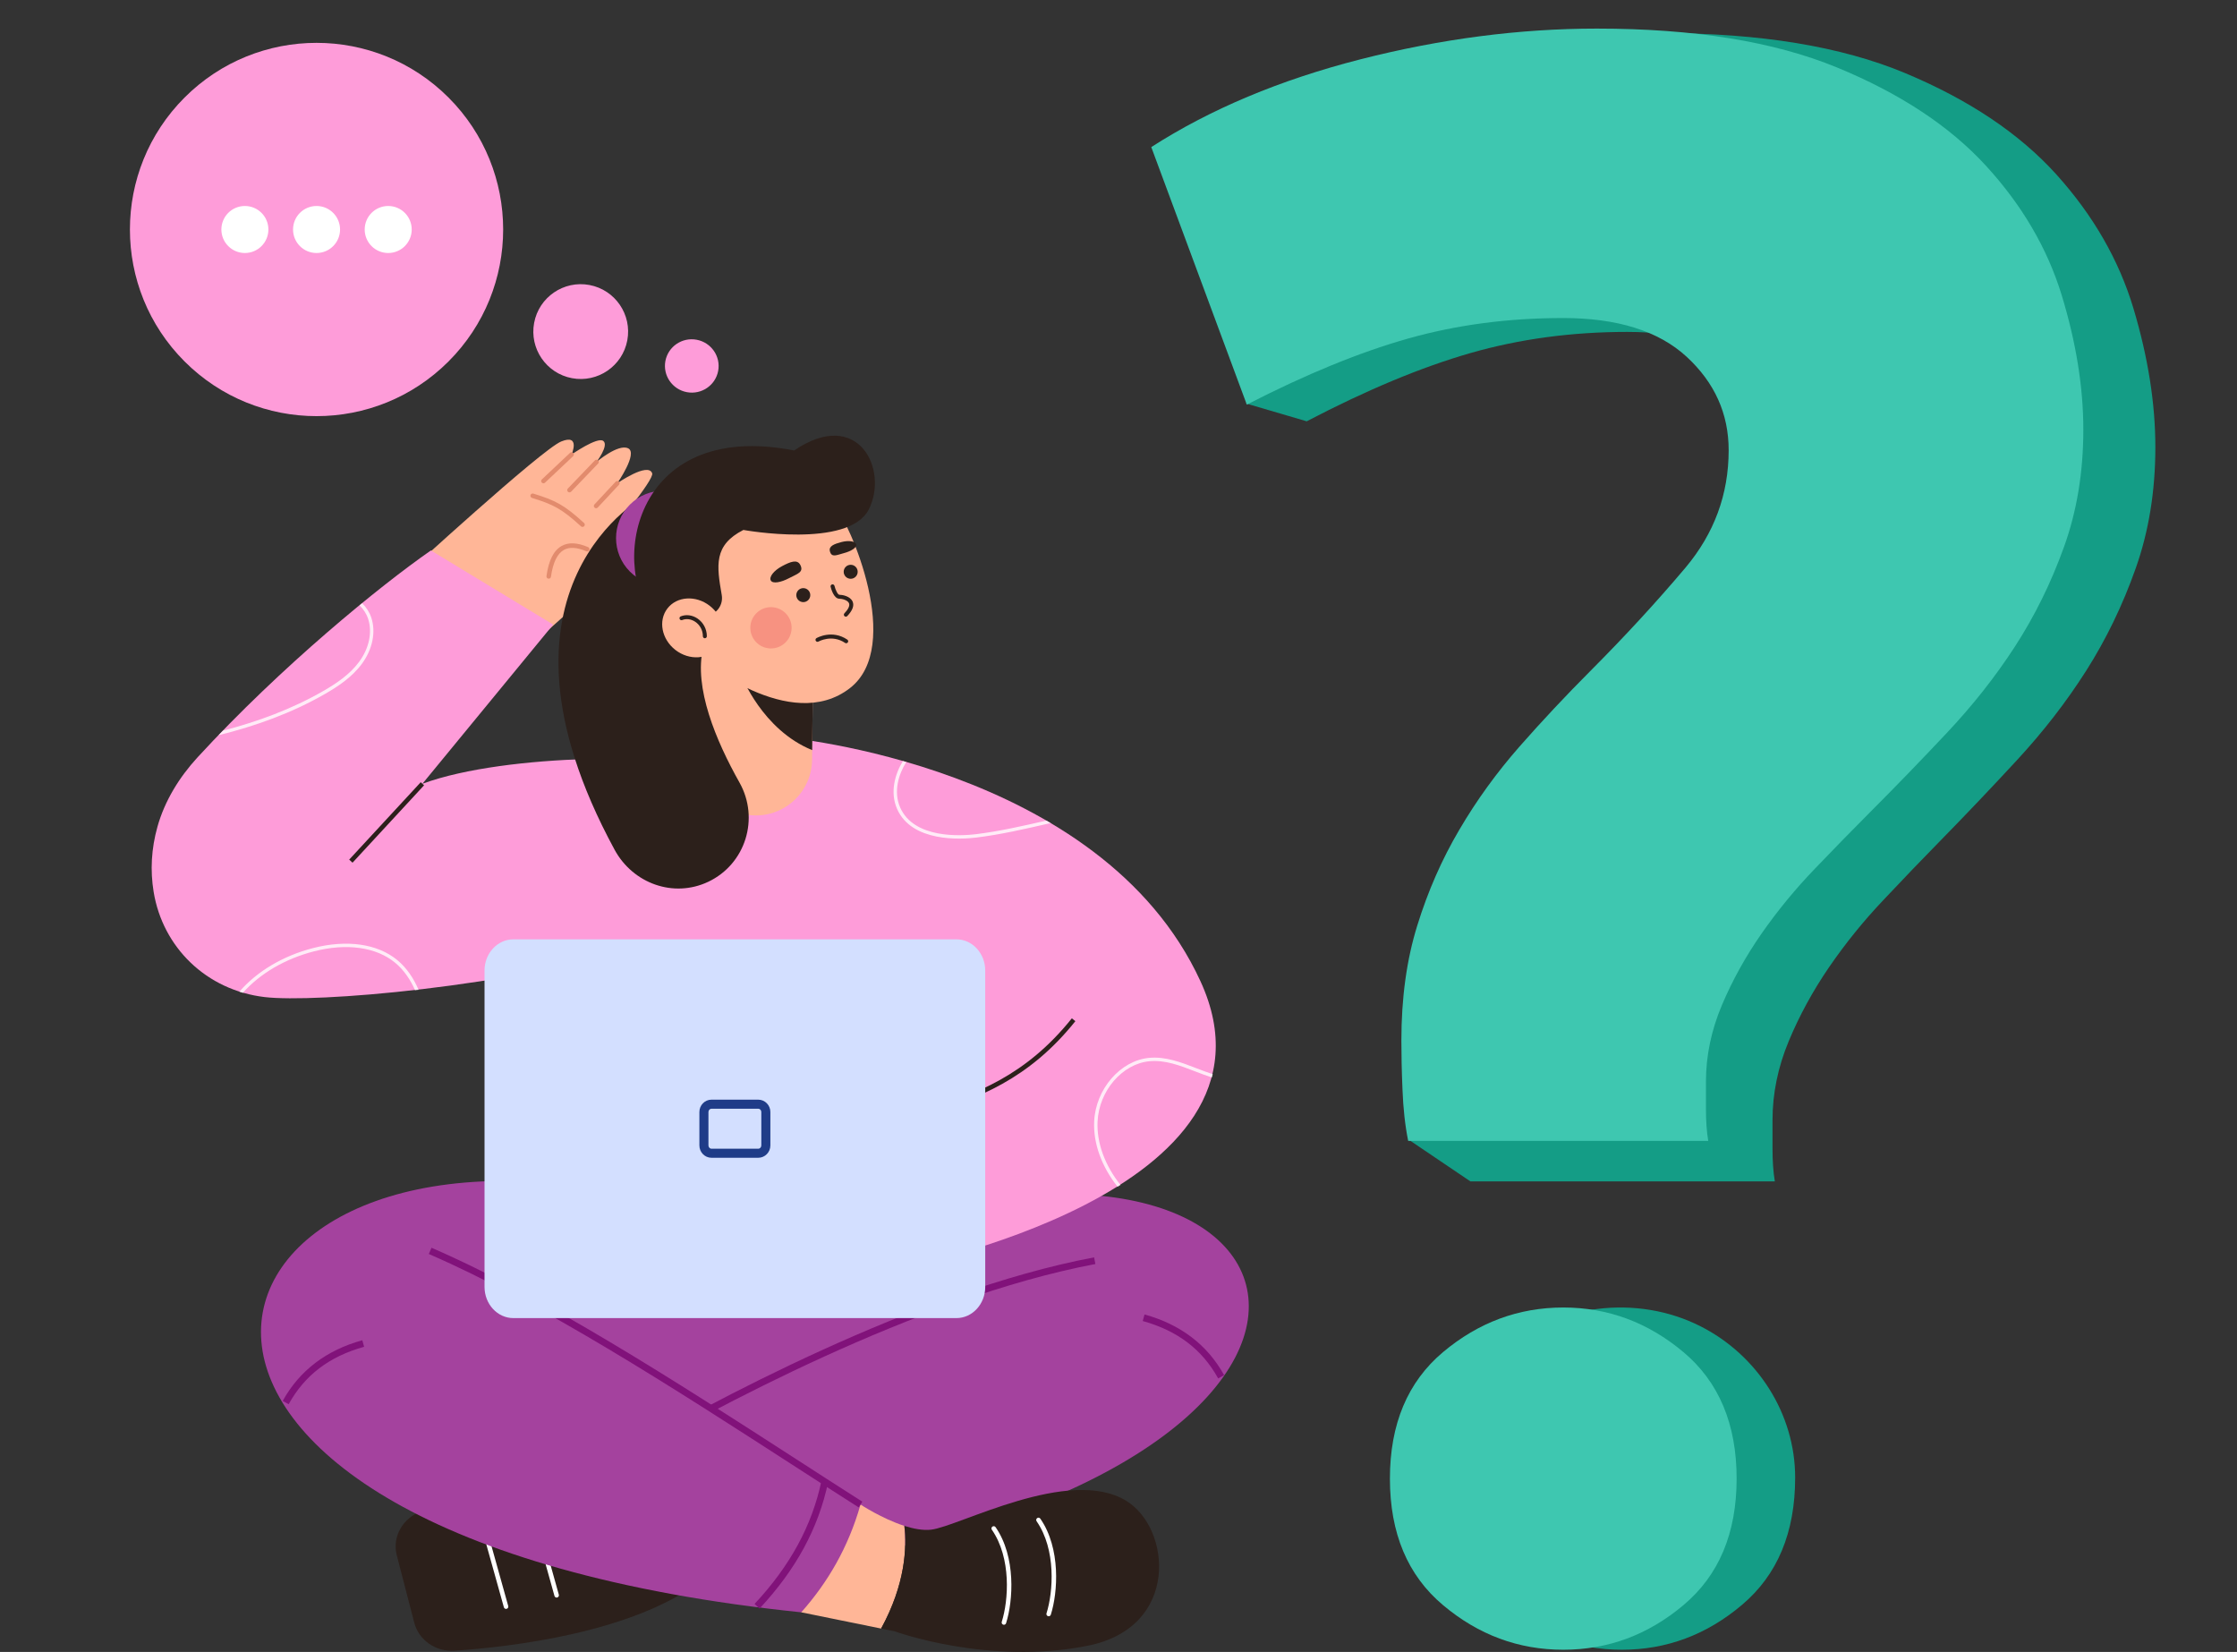 <?xml version="1.0" encoding="UTF-8" standalone="no"?>
<svg
   width="516"
   height="381"
   viewBox="0 0 516 381"
   fill="none"
   version="1.1"
   id="svg4590"
   sodipodi:docname="header5.svg"
   inkscape:version="1.2.2 (1:1.2.2+202305151914+b0a8486541)"
   xmlns:inkscape="http://www.inkscape.org/namespaces/inkscape"
   xmlns:sodipodi="http://sodipodi.sourceforge.net/DTD/sodipodi-0.dtd"
   xmlns="http://www.w3.org/2000/svg"
   xmlns:svg="http://www.w3.org/2000/svg">
  <rect x="0" y="0" width="516" height="381" fill="#333333" stroke="none"/>
  <defs
     id="defs4594" />
  <sodipodi:namedview
     id="namedview4592"
     pagecolor="#ffffff"
     bordercolor="#666666"
     borderopacity="1.0"
     inkscape:showpageshadow="2"
     inkscape:pageopacity="0.0"
     inkscape:pagecheckerboard="0"
     inkscape:deskcolor="#d1d1d1"
     showgrid="false"
     inkscape:zoom="1.7519916"
     inkscape:cx="209.1905"
     inkscape:cy="180.65155"
     inkscape:window-width="3772"
     inkscape:window-height="2089"
     inkscape:window-x="0"
     inkscape:window-y="0"
     inkscape:window-maximized="1"
     inkscape:current-layer="svg4590" />
  <path
     d="M 492.114,71.128 C 488.738,59.909 482.798,49.61 474.296,40.193 465.777,30.777 454.158,23.003 439.44,16.855 424.722,10.707 406.02,7.633 383.337,7.633 c -18.095,0 -36.536,2.438 -55.324,7.314 -18.805,4.894 -35.116,11.855 -48.952,20.9 l 18.008,49.4 -9.651,7.812 13.997,4.11 c 13.818,-7.226 26.407,-12.473 37.765,-15.741 11.342,-3.251 23.393,-4.876 36.173,-4.876 12.762,0 22.423,3.074 28.986,9.222 6.562,6.166 9.835,13.568 9.835,22.26 0,10.494 -3.376,19.805 -10.095,27.949 -6.753,8.144 -14.199,16.377 -22.355,24.699 -5.662,5.777 -11.168,11.748 -16.485,17.896 -5.316,6.166 -10.026,12.756 -14.095,19.822 -4.086,7.049 -7.359,14.646 -9.835,22.791 -2.494,8.144 -3.723,17.278 -3.723,27.401 0,3.269 0.069,7.155 0.259,11.678 0.032,0.834 0.076,1.648 0.126,2.451 h -13.234 l 14.441,9.757 h 70.216 c -0.364,-2.173 -0.537,-4.699 -0.537,-7.596 v -6.52 c 0,-6.148 1.246,-12.208 3.723,-18.179 2.476,-5.972 5.593,-11.661 9.316,-17.101 3.723,-5.425 7.879,-10.583 12.502,-15.459 4.606,-4.894 9.038,-9.505 13.299,-13.851 5.662,-5.777 11.515,-11.925 17.54,-18.444 6.026,-6.519 11.359,-13.374 15.966,-20.617 4.605,-7.243 8.415,-15.105 11.428,-23.621 3.013,-8.497 4.536,-17.808 4.536,-27.949 0,-10.123 -1.697,-20.794 -5.056,-32.013 z"
     fill="#149d86"
     id="path4474"
     style="stroke-width:0.942" />
  <path
     d="m 360.477,73.351 c -12.596,0 -24.476,1.574 -35.656,4.723 -11.197,3.166 -23.605,8.248 -37.226,15.247 L 265.56,33.923 c 13.638,-8.762 29.716,-15.504 48.252,-20.244 18.52,-4.723 36.697,-7.085 54.533,-7.085 22.359,0 40.793,2.978 55.302,8.933 14.508,5.955 25.961,13.485 34.358,22.606 8.381,9.121 14.235,19.098 17.563,29.964 3.311,10.867 4.985,21.203 4.985,31.008 0,9.823 -1.502,18.841 -4.472,27.072 -2.969,8.248 -6.725,15.864 -11.265,22.88 -4.54,7.016 -9.797,13.655 -15.737,19.97 -5.94,6.314 -11.709,12.27 -17.29,17.866 -4.199,4.21 -8.569,8.675 -13.109,13.416 -4.557,4.723 -8.653,9.72 -12.323,14.973 -3.67,5.271 -6.742,10.781 -9.183,16.566 -2.44,5.784 -3.669,11.654 -3.669,17.609 v 6.314 c 0,2.806 0.17,5.254 0.529,7.359 h -69.213 c -0.717,-3.508 -1.143,-7.445 -1.314,-11.825 -0.188,-4.381 -0.256,-8.146 -0.256,-11.312 0,-9.806 1.212,-18.652 3.67,-26.542 2.44,-7.889 5.667,-15.247 9.694,-22.075 4.011,-6.846 8.654,-13.229 13.894,-19.201 5.24,-5.956 10.667,-11.74 16.249,-17.336 8.039,-8.06 15.378,-16.034 22.035,-23.923 6.622,-7.889 9.951,-16.907 9.951,-27.072 0,-8.42 -3.226,-15.59 -9.695,-21.562 -6.469,-5.955 -15.993,-8.933 -28.572,-8.933 z"
     fill="#3ec7b0"
     id="path4476"
     style="stroke-width:0.942" />
  <path
     d="m 414.082,340.8 c 0,12.669 -4.087,22.446 -12.261,29.342 -8.174,6.911 -17.411,10.352 -27.726,10.352 -10.329,0 -19.566,-3.441 -27.739,-10.352 -8.16,-6.896 -12.247,-16.673 -12.247,-29.342 0,-12.655 4.086,-22.431 12.247,-29.341 12.582,-10.656 31.196,-13.03 45.926,-5.552 13.072,6.637 21.801,20.113 21.801,34.893 z"
     fill="#149d86"
     id="path4478"
     style="stroke-width:0.942" />
  <path
     d="m 400.58,341.027 c 0,12.597 -4.087,22.317 -12.261,29.174 -8.174,6.872 -17.411,10.293 -27.726,10.293 -10.328,0 -19.566,-3.421 -27.739,-10.293 -8.159,-6.857 -12.247,-16.577 -12.247,-29.174 0,-12.584 4.087,-22.304 12.247,-29.175 8.174,-6.857 17.411,-10.292 27.739,-10.292 10.315,0 19.553,3.436 27.726,10.292 8.174,6.871 12.261,16.591 12.261,29.175 z"
     fill="#3ec7b0"
     id="path4480"
     style="stroke-width:0.942" />
  <path
     d="m 144.698,78.492 c 1.112,-5.935 -2.797,-11.647 -8.731,-12.76 -5.935,-1.112 -11.648,2.797 -12.76,8.732 -1.112,5.935 2.797,11.647 8.732,12.76 5.934,1.112 11.647,-2.797 12.759,-8.732 z"
     fill="#fe9cd9"
     id="path4482"
     style="stroke-width:0.942" />
  <path
     d="m 165.658,85.545 c 0.625,-3.338 -1.593,-6.555 -4.955,-7.185 -3.362,-0.63 -6.594,1.565 -7.22,4.903 -0.625,3.338 1.593,6.555 4.955,7.185 3.361,0.63 6.593,-1.565 7.22,-4.903 z"
     fill="#fe9cd9"
     id="path4484"
     style="stroke-width:0.942" />
  <path
     d="m 103.454,83.369 c 16.811,-16.811 16.811,-44.066 0,-60.877 -16.811,-16.811 -44.066,-16.811 -60.877,-3e-6 -16.811,16.811 -16.811,44.066 0,60.877 16.811,16.811 44.066,16.811 60.877,0 z"
     fill="#fe9cd9"
     id="path4486"
     style="stroke-width:0.942" />
  <path
     d="m 56.487,58.354 c 2.995,0 5.423,-2.428 5.423,-5.423 0,-2.995 -2.428,-5.423 -5.423,-5.423 -2.995,0 -5.423,2.428 -5.423,5.423 0,2.995 2.428,5.423 5.423,5.423 z"
     fill="#ffffff"
     id="path4488"
     style="stroke-width:0.942" />
  <path
     d="m 73.017,58.354 c 2.995,0 5.423,-2.428 5.423,-5.423 0,-2.995 -2.428,-5.423 -5.423,-5.423 -2.995,0 -5.423,2.428 -5.423,5.423 0,2.995 2.428,5.423 5.423,5.423 z"
     fill="#ffffff"
     id="path4490"
     style="stroke-width:0.942" />
  <path
     d="m 89.545,58.354 c 2.995,0 5.423,-2.428 5.423,-5.423 0,-2.995 -2.428,-5.423 -5.423,-5.423 -2.995,0 -5.423,2.428 -5.423,5.423 0,2.995 2.428,5.423 5.423,5.423 z"
     fill="#ffffff"
     id="path4492"
     style="stroke-width:0.942" />
  <path
     d="m 91.527,358.731 4.022,15.505 c 1.049,4.044 4.959,6.776 9.284,6.482 13.187,-0.897 40.588,-4.127 56.314,-15.718 l -4.471,-22.347 c -21.623,-1.221 -41.843,-0.019 -59.353,5.876 -4.384,1.476 -6.92,5.87 -5.796,10.202 z"
     fill="#2c201b"
     id="path4494"
     style="stroke-width:0.942" />
  <path
     d="m 116.729,371.073 c -0.229,0 -0.439,-0.151 -0.504,-0.382 l -5.4,-19.336 c -0.077,-0.278 0.085,-0.566 0.363,-0.643 0.281,-0.077 0.567,0.085 0.644,0.363 l 5.4,19.336 c 0.078,0.278 -0.085,0.567 -0.363,0.644 -0.047,0.013 -0.094,0.019 -0.14,0.019 z"
     fill="#ffffff"
     id="path4496"
     style="stroke-width:0.942" />
  <path
     d="m 128.399,368.46 c -0.229,0 -0.439,-0.152 -0.503,-0.382 l -5.4,-19.336 c -0.078,-0.279 0.085,-0.567 0.363,-0.644 0.28,-0.078 0.567,0.085 0.644,0.363 l 5.4,19.337 c 0.077,0.278 -0.085,0.566 -0.363,0.643 -0.047,0.013 -0.095,0.02 -0.141,0.02 z"
     fill="#ffffff"
     id="path4498"
     style="stroke-width:0.942" />
  <path
     d="m 141.955,274.914 -50.255,14.916 37.322,51.137 53.581,4.261 73.905,-31.251 -28.084,-42.259 z"
     fill="#a4429e"
     id="path4500"
     style="stroke-width:0.942" />
  <path
     d="m 203.911,282.016 c 110.365,-32.671 128.102,64.868 -44.096,82.624 -6.082,-6.844 -13.19,-18.719 -16.013,-28.646 l 90.935,-42.022 z"
     fill="#a4429e"
     id="path4502"
     style="stroke-width:0.942" />
  <path
     d="m 208.6,351.922 c -5.162,-1.654 -10.108,-4.919 -10.108,-4.919 l -17.737,5.563 4.065,19.296 18.425,3.744 c 5.613,-10.267 5.941,-18.697 5.355,-23.683 z"
     fill="#ffb697"
     id="path4504"
     style="stroke-width:0.942" />
  <path
     d="m 144.197,336.672 -0.788,-1.355 c 18.971,-11.026 67.564,-37.512 108.964,-45.324 l 0.291,1.541 c -41.162,7.767 -89.567,34.154 -108.467,45.138 z"
     fill="#81127a"
     id="path4506"
     style="stroke-width:0.942" />
  <path
     d="m 141.956,274.914 c -102.728,-19.531 -129.333,79.192 42.864,96.948 6.082,-6.845 10.85,-14.932 13.672,-24.859 -26.451,-17.698 -56.026,-34.521 -88.439,-50.545 z"
     fill="#a4429e"
     id="path4508"
     style="stroke-width:0.942" />
  <path
     d="m 198.072,347.666 c -4.887,-3.111 -9.979,-6.398 -15.37,-9.879 -27.061,-17.472 -57.733,-37.276 -83.792,-48.568 l 0.623,-1.439 c 26.177,11.344 56.907,31.184 84.019,48.69 5.389,3.48 10.478,6.766 15.361,9.873 z"
     fill="#81127a"
     id="path4510"
     style="stroke-width:0.942" />
  <path
     d="m 66.585,323.863 -1.372,-0.758 c 3.856,-6.98 10.032,-11.689 18.357,-13.995 l 0.419,1.511 c -8.015,2.22 -13.707,6.552 -17.403,13.242 z"
     fill="#81127a"
     id="path4512"
     style="stroke-width:0.942" />
  <path
     d="m 280.992,317.92 c -3.695,-6.69 -9.388,-11.021 -17.403,-13.242 l 0.418,-1.511 c 8.325,2.305 14.501,7.014 18.357,13.995 z"
     fill="#81127a"
     id="path4514"
     style="stroke-width:0.942" />
  <path
     d="m 175.2,370.995 -1.146,-1.07 c 8.218,-8.801 13.265,-18.092 15.43,-28.403 l 1.534,0.321 c -2.225,10.6 -7.399,20.137 -15.818,29.152 z"
     fill="#81127a"
     id="path4516"
     style="stroke-width:0.942" />
  <path
     d="m 259.833,346.175 c -13.161,-8.131 -38.676,5.919 -45.082,6.629 -1.867,0.207 -4.027,-0.202 -6.152,-0.881 0.587,4.988 0.259,13.416 -5.354,23.683 l 3.13,0.636 c 0,0 21.636,7.931 44.589,3.315 21.186,-4.261 19.216,-26.989 8.869,-33.382 z"
     fill="#2c201b"
     id="path4518"
     style="stroke-width:0.942" />
  <path
     d="m 241.893,372.772 c -0.053,0 -0.105,-0.008 -0.158,-0.025 -0.275,-0.087 -0.428,-0.38 -0.341,-0.655 1.563,-4.952 2.246,-14.692 -2.283,-21.234 -0.165,-0.237 -0.105,-0.562 0.132,-0.727 0.237,-0.165 0.563,-0.105 0.727,0.132 4.743,6.851 4.047,16.996 2.42,22.144 -0.07,0.222 -0.276,0.365 -0.497,0.365 z"
     fill="#ffffff"
     id="path4520"
     style="stroke-width:0.942" />
  <path
     d="m 231.571,374.732 c -0.052,0 -0.105,-0.008 -0.157,-0.025 -0.275,-0.087 -0.428,-0.38 -0.341,-0.655 1.563,-4.952 2.245,-14.691 -2.284,-21.234 -0.164,-0.237 -0.105,-0.562 0.133,-0.727 0.236,-0.164 0.562,-0.105 0.727,0.132 4.743,6.851 4.046,16.996 2.42,22.144 -0.071,0.222 -0.276,0.365 -0.498,0.365 z"
     fill="#ffffff"
     id="path4522"
     style="stroke-width:0.942" />
  <path
     d="m 123.782,147.623 c 0,0 25.871,-21.999 24.913,-26.18 -0.685,-2.988 -8.013,1.393 -8.013,1.393 0,0 10.278,-12.194 9.756,-13.675 -0.934,-2.646 -8.043,2.286 -8.043,2.286 0,0 4.805,-6.915 2.508,-8.042 -2.297,-1.127 -7.305,3.135 -7.305,3.135 0,0 2.926,-3.84 1.551,-4.847 -1.375,-1.008 -7.304,3.135 -7.304,3.135 0,0 2.127,-4.841 -2.393,-3.006 -4.521,1.835 -36.22,30.926 -36.22,30.926 z"
     fill="#ffb697"
     id="path4524"
     style="stroke-width:0.942" />
  <path
     d="m 134.366,121.529 c -0.126,0 -0.252,-0.045 -0.352,-0.137 -4.441,-4.058 -6.399,-5.042 -11.299,-6.55 -0.275,-0.085 -0.43,-0.377 -0.346,-0.653 0.085,-0.276 0.377,-0.432 0.654,-0.346 5.076,1.561 7.104,2.581 11.696,6.776 0.214,0.195 0.228,0.525 0.034,0.738 -0.104,0.113 -0.245,0.17 -0.386,0.17 z"
     fill="#e28b6d"
     id="path4526"
     style="stroke-width:0.942" />
  <path
     d="m 126.571,133.463 c -0.024,0 -0.048,-0.002 -0.072,-0.005 -0.286,-0.041 -0.485,-0.304 -0.445,-0.59 0.509,-3.638 1.654,-5.91 3.501,-6.949 1.579,-0.889 3.633,-0.798 6.107,0.271 0.266,0.114 0.387,0.421 0.273,0.687 -0.115,0.265 -0.422,0.388 -0.687,0.272 -2.158,-0.931 -3.901,-1.039 -5.182,-0.319 -1.522,0.856 -2.524,2.936 -2.978,6.184 -0.037,0.261 -0.26,0.45 -0.517,0.45 z"
     fill="#e28b6d"
     id="path4528"
     style="stroke-width:0.942" />
  <path
     d="m 125.352,111.469 c -0.139,0 -0.278,-0.055 -0.38,-0.164 -0.198,-0.21 -0.188,-0.541 0.022,-0.739 l 6.492,-6.119 c 0.21,-0.199 0.541,-0.188 0.739,0.022 0.198,0.21 0.188,0.541 -0.022,0.739 l -6.492,6.119 c -0.101,0.096 -0.23,0.142 -0.358,0.142 z"
     fill="#e28b6d"
     id="path4530"
     style="stroke-width:0.942" />
  <path
     d="m 131.361,113.56 c -0.13,0 -0.261,-0.048 -0.362,-0.146 -0.208,-0.2 -0.216,-0.53 -0.015,-0.739 l 6.235,-6.497 c 0.2,-0.209 0.53,-0.216 0.739,-0.015 0.208,0.2 0.215,0.53 0.015,0.739 l -6.236,6.497 c -0.103,0.107 -0.239,0.161 -0.377,0.161 z"
     fill="#e28b6d"
     id="path4532"
     style="stroke-width:0.942" />
  <path
     d="m 137.501,117.218 c -0.128,0 -0.255,-0.047 -0.356,-0.14 -0.212,-0.197 -0.223,-0.528 -0.026,-0.739 l 4.892,-5.248 c 0.197,-0.21 0.527,-0.222 0.738,-0.026 0.212,0.197 0.223,0.527 0.026,0.739 l -4.892,5.248 c -0.103,0.11 -0.242,0.167 -0.382,0.167 z"
     fill="#e28b6d"
     id="path4534"
     style="stroke-width:0.942" />
  <path
     d="m 221.511,294.77 -94.592,3.659 -10.452,-86.23 c 0,0 31.667,-30.036 43.85,-41.096 l 20.567,-1.055 c 63.813,29.006 53.364,65.233 40.627,124.723 z"
     fill="#fe9cd9"
     id="path4536"
     style="stroke-width:0.942" />
  <path
     d="m 180.885,170.047 c 0,0 73.006,6.244 96.022,56.262 22.52,48.943 -70.029,66.371 -70.029,66.371 z"
     fill="#fe9cd9"
     id="path4538"
     style="stroke-width:0.942" />
  <path
     d="M 97.434,180.765 127.603,144.053 99.391,126.955 c -11.768,8.183 -34.525,26.717 -53.811,47.704 -4.257,4.633 -7.582,10.044 -9.257,16.002 -1.429,5.084 -1.689,10.106 -0.886,15.023 2.093,12.816 12.175,22.708 25.633,24.283 11.493,1.346 55.396,-2.091 90.934,-12.542 l 10.452,-40.341 c -5.371,-3.048 -45.288,-3.577 -65.022,3.681 z"
     fill="#fe9cd9"
     id="path4540"
     style="stroke-width:0.942" />
  <g
     opacity="0.8"
     id="g4550"
     transform="matrix(0.942,0,0,0.942,12.139,22.19)">
    <path
       d="m 243.875,178.078 c 0.167,-0.038 0.334,-0.076 0.501,-0.115 -0.35,-0.207 -0.702,-0.409 -1.053,-0.612 -5.681,1.308 -11.543,2.644 -17.32,3.342 -3.473,0.418 -15.075,1.184 -18.466,-6.546 -1.687,-3.845 -0.41,-8.122 1.498,-11.124 -0.279,-0.081 -0.555,-0.159 -0.831,-0.238 -1.954,3.179 -3.208,7.641 -1.429,11.696 3.62,8.257 15.71,7.474 19.327,7.038 5.945,-0.717 11.958,-2.101 17.773,-3.441 z"
       fill="#ffffff"
       id="path4542" />
    <path
       d="m 280.052,237.98 c -3.703,-1.431 -7.529,-2.91 -11.551,-2.531 -7.055,0.667 -13.093,7.643 -13.459,15.552 -0.25,5.392 1.81,11.044 5.738,16.015 0.236,-0.148 0.472,-0.297 0.707,-0.446 -3.84,-4.83 -5.855,-10.314 -5.613,-15.53 0.348,-7.511 6.047,-14.133 12.705,-14.763 3.824,-0.354 7.394,1.019 11.173,2.479 1.349,0.521 2.721,1.046 4.114,1.493 0.072,-0.268 0.142,-0.538 0.207,-0.808 -1.358,-0.437 -2.7,-0.951 -4.021,-1.461 z"
       fill="#ffffff"
       id="path4544" />
    <path
       d="m 84.388,211.507 c -4.84,-4.002 -12.36,-5.072 -20.629,-2.935 -7.369,1.906 -13.692,5.682 -18.035,10.678 0.286,0.093 0.564,0.197 0.854,0.281 4.226,-4.74 10.313,-8.322 17.389,-10.152 8.006,-2.073 15.258,-1.06 19.89,2.77 2.202,1.82 3.759,4.184 4.891,6.736 0.286,-0.033 0.573,-0.066 0.861,-0.099 -1.185,-2.745 -2.836,-5.307 -5.221,-7.279 z"
       fill="#ffffff"
       id="path4546" />
    <path
       d="m 40.634,156.455 c 9.069,-2.254 17.918,-5.419 26.08,-10.12 3.084,-1.776 6.567,-4.042 9.016,-7.367 2.606,-3.539 3.471,-7.751 2.316,-11.268 -0.453,-1.38 -1.256,-2.591 -2.258,-3.562 -0.212,0.173 -0.426,0.349 -0.64,0.525 0.936,0.891 1.687,2.014 2.108,3.297 1.071,3.261 0.251,7.192 -2.195,10.514 -2.358,3.202 -5.752,5.406 -8.761,7.139 -7.699,4.435 -16.026,7.502 -24.58,9.718 -0.363,0.373 -0.724,0.748 -1.085,1.124 z"
       fill="#ffffff"
       id="path4548" />
  </g>
  <path
     d="m 187.567,150.876 -0.013,1.339 -0.212,20.791 -0.027,2.253 c -0.04,3.525 -1.484,6.719 -3.816,9.037 -2.319,2.305 -5.512,3.75 -9.05,3.776 -7.13,0.04 -12.96,-5.684 -13.026,-12.827 l -0.251,-25.695 z"
     fill="#ffb697"
     id="path4552"
     style="stroke-width:0.942" />
  <path
     d="m 187.553,152.215 -0.212,20.791 c -11.555,-4.704 -16.312,-17.213 -16.312,-17.213 z"
     fill="#2c201b"
     id="path4554"
     style="stroke-width:0.942" />
  <path
     d="m 192.124,115.932 c 4.142,4.969 16.233,33.129 3.976,42.735 -13.794,10.811 -34.785,-6.957 -34.785,-6.957 l -2.816,-32.797 18.22,-4.804 z"
     fill="#ffb697"
     id="path4556"
     style="stroke-width:0.942" />
  <path
     d="m 149.217,114.126 c 0,0 -40.415,21.079 -7.462,81.838 4.232,7.804 13.607,11.211 21.627,7.403 8.603,-4.085 11.861,-14.594 7.188,-22.893 -5.39,-9.577 -10.593,-21.907 -8.371,-31.083 z"
     fill="#2c201b"
     id="path4558"
     style="stroke-width:0.942" />
  <path
     d="m 160.764,131.834 c 4.269,-4.269 4.269,-11.191 0,-15.461 -4.27,-4.269 -11.192,-4.269 -15.461,0 -4.27,4.27 -4.27,11.192 0,15.461 4.269,4.27 11.191,4.27 15.461,0 z"
     fill="#a4429e"
     id="path4560"
     style="stroke-width:0.942" />
  <path
     d="m 166.482,137.239 c -1.181,-6.82 -1.901,-11.497 4.992,-15.013 0,0 24.295,4.417 28.933,-4.748 4.637,-9.165 -2.43,-23.632 -17.227,-13.583 -37.878,-7.399 -42.957,28.049 -31.473,39.864 l 11.335,-1.739 c 2.281,-0.35 3.833,-2.507 3.439,-4.781 z"
     fill="#2c201b"
     id="path4562"
     style="stroke-width:0.942" />
  <path
     d="m 185.292,138.874 c 0.892,0 1.615,-0.723 1.615,-1.615 0,-0.892 -0.723,-1.615 -1.615,-1.615 -0.892,0 -1.615,0.723 -1.615,1.615 0,0.892 0.723,1.615 1.615,1.615 z"
     fill="#2c201b"
     id="path4564"
     style="stroke-width:0.942" />
  <path
     d="m 196.225,133.49 c 0.892,0 1.615,-0.722 1.615,-1.614 0,-0.893 -0.723,-1.615 -1.615,-1.615 -0.892,0 -1.615,0.722 -1.615,1.615 0,0.892 0.723,1.614 1.615,1.614 z"
     fill="#2c201b"
     id="path4566"
     style="stroke-width:0.942" />
  <path
     d="m 195.107,142.229 c -0.113,0 -0.226,-0.041 -0.315,-0.125 -0.183,-0.174 -0.19,-0.463 -0.016,-0.647 0.648,-0.682 1.357,-1.641 1.059,-2.336 -0.31,-0.721 -1.619,-1.033 -2.219,-1.033 -1.288,0 -1.907,-2.292 -2.018,-2.752 -0.059,-0.245 0.091,-0.493 0.337,-0.552 0.245,-0.06 0.493,0.091 0.552,0.337 0.235,0.968 0.768,2.052 1.129,2.052 0.617,0 2.502,0.292 3.059,1.587 0.397,0.926 -0.019,2.045 -1.237,3.326 -0.089,0.094 -0.211,0.142 -0.332,0.142 z"
     fill="#2c201b"
     id="path4568"
     style="stroke-width:0.942" />
  <path
     d="m 195.19,148.358 c -0.088,0 -0.177,-0.025 -0.255,-0.078 -3.041,-2.052 -6.111,-0.332 -6.142,-0.314 -0.218,0.125 -0.498,0.051 -0.624,-0.169 -0.126,-0.219 -0.051,-0.499 0.169,-0.624 0.145,-0.084 3.6,-2.02 7.109,0.348 0.209,0.141 0.265,0.426 0.123,0.635 -0.088,0.131 -0.233,0.202 -0.38,0.202 z"
     fill="#2c201b"
     id="path4570"
     style="stroke-width:0.942" />
  <path
     d="m 184.585,130.263 c 0.919,1.73 -0.682,2.077 -2.558,3.074 -1.876,0.996 -3.796,1.362 -4.235,0.537 -0.438,-0.825 0.727,-2.302 2.603,-3.299 1.876,-0.996 3.479,-1.65 4.19,-0.312 z"
     fill="#2c201b"
     id="path4572"
     style="stroke-width:0.942" />
  <path
     d="m 191.427,127.142 c 0.403,1.544 1.555,0.867 3.229,0.429 1.674,-0.438 3.027,-1.28 2.834,-2.015 -0.192,-0.736 -1.706,-0.978 -3.38,-0.541 -1.674,0.439 -2.996,0.931 -2.683,2.126 z"
     fill="#2c201b"
     id="path4574"
     style="stroke-width:0.942" />
  <path
     opacity="0.4"
     d="m 181.066,148.296 c 1.933,-1.784 2.056,-4.796 0.272,-6.73 -1.783,-1.932 -4.795,-2.055 -6.729,-0.271 -1.933,1.783 -2.055,4.795 -0.272,6.729 1.783,1.933 4.796,2.055 6.729,0.272 z"
     fill="#eb5d60"
     id="path4576"
     style="stroke-width:0.942" />
  <path
     d="m 165.556,149.291 c 2.175,-2.821 1.342,-7.111 -1.862,-9.584 -3.205,-2.473 -7.567,-2.191 -9.743,0.628 -2.175,2.821 -1.342,7.111 1.863,9.584 3.204,2.473 7.566,2.191 9.742,-0.628 z"
     fill="#ffb697"
     id="path4578"
     style="stroke-width:0.942" />
  <path
     d="m 162.587,147.203 c -0.252,0 -0.457,-0.205 -0.457,-0.458 0,-1.35 -0.658,-2.598 -1.76,-3.339 -0.943,-0.634 -2.066,-0.783 -3.005,-0.4 -0.234,0.094 -0.501,-0.017 -0.596,-0.251 -0.096,-0.234 0.016,-0.501 0.251,-0.596 1.221,-0.498 2.665,-0.316 3.861,0.488 1.355,0.911 2.164,2.443 2.164,4.098 0,0.252 -0.204,0.458 -0.458,0.458 z"
     fill="#2c201b"
     id="path4580"
     style="stroke-width:0.942" />
  <path
     d="m 97.05,180.409 -16.502,17.851 0.768,0.709 16.502,-17.85 z"
     fill="#2c201b"
     id="path4582"
     style="stroke-width:0.942" />
  <path
     d="m 213.302,257.123 -0.305,-1 c 12.013,-3.661 23.671,-8.042 34.237,-21.253 l 0.816,0.652 c -10.751,13.446 -22.571,17.891 -34.747,21.601 z"
     fill="#2c201b"
     id="path4584"
     style="stroke-width:0.942" />
  <path
     d="m 220.605,216.647 h -102.187 c -3.676,0 -6.654,3.223 -6.654,7.199 v 72.958 c 0,3.976 2.979,7.199 6.654,7.199 h 102.187 c 3.675,0 6.654,-3.223 6.654,-7.199 v -72.958 c 0,-3.976 -2.979,-7.199 -6.654,-7.199 z"
     fill="#d3dfff"
     id="path4586"
     style="stroke-width:0.942" />
  <path
     d="m 174.906,255.713 c 0.388,0 0.703,0.341 0.703,0.76 v 7.704 c 0,0.419 -0.315,0.76 -0.703,0.76 h -10.789 c -0.388,0 -0.703,-0.341 -0.703,-0.76 v -7.704 c 0,-0.419 0.315,-0.76 0.703,-0.76 z m 0,-2.09 h -10.789 c -1.54,0 -2.793,1.278 -2.793,2.85 v 7.704 c 0,1.572 1.253,2.85 2.793,2.85 h 10.789 c 1.54,0 2.793,-1.278 2.793,-2.85 v -7.704 c 0,-1.572 -1.253,-2.85 -2.793,-2.85 z"
     fill="#1f3c88"
     id="path4588"
     style="stroke-width:0.942" />
</svg>

